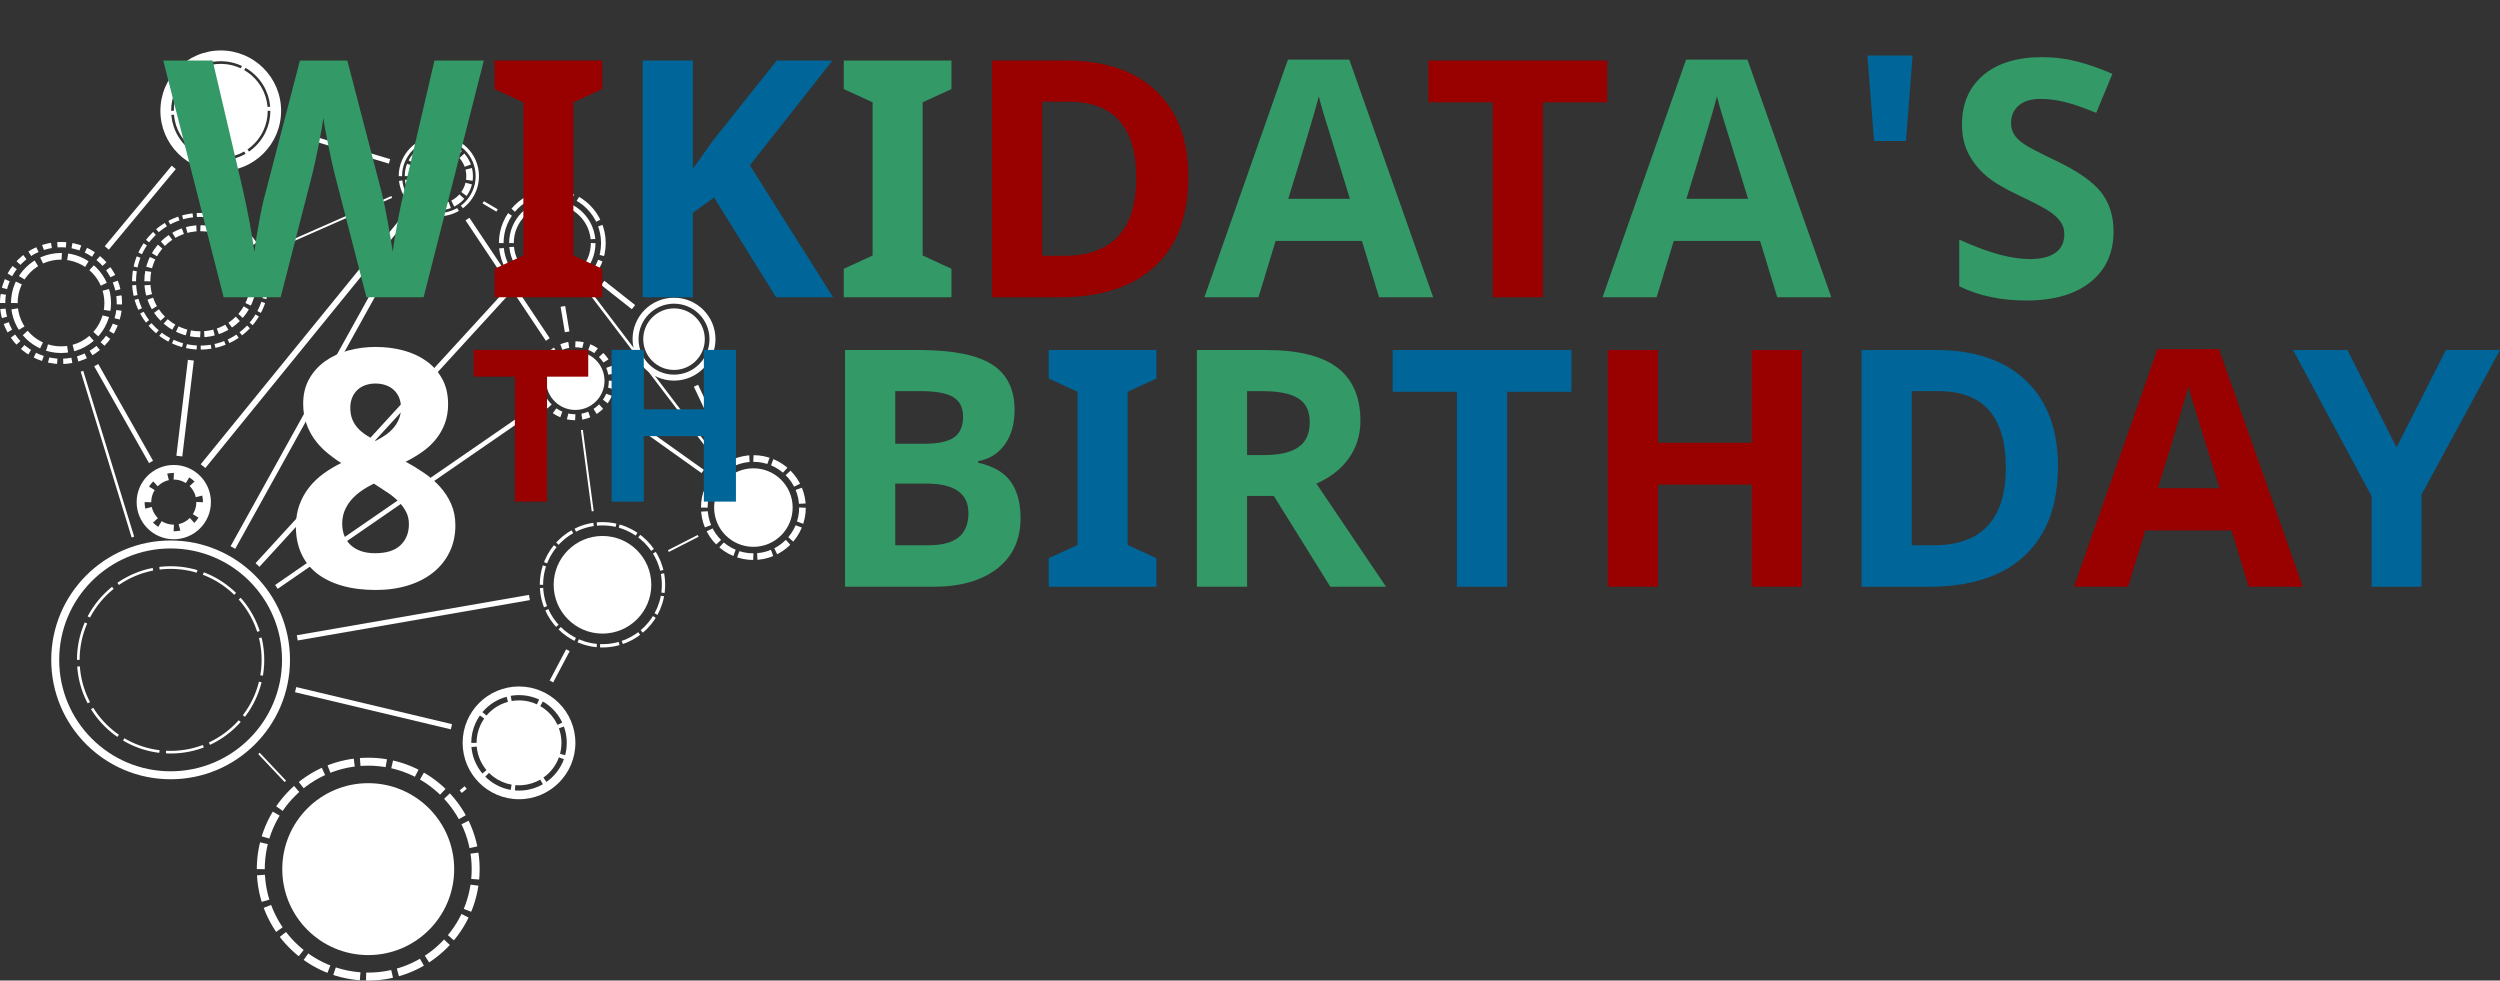 <?xml version="1.0" encoding="UTF-8" standalone="no"?>
<svg
   xmlns:dc="http://purl.org/dc/elements/1.1/"
   xmlns:cc="http://creativecommons.org/ns#"
   xmlns:rdf="http://www.w3.org/1999/02/22-rdf-syntax-ns#"
   xmlns:svg="http://www.w3.org/2000/svg"
   xmlns="http://www.w3.org/2000/svg"
   xmlns:sodipodi="http://sodipodi.sourceforge.net/DTD/sodipodi-0.dtd"
   xmlns:inkscape="http://www.inkscape.org/namespaces/inkscape"
   version="1.1"
   width="3769.517"
   height="1478.475"
   viewBox="-1269.832 33.215 3769.517 1478.475"
   id="svg206"
   sodipodi:docname="wikibirthday-light.svg"
   inkscape:version="0.92.5 (2060ec1f9f, 2020-04-08)">
  <rect x="-1269.832" y="33.215" width="3769.517" height="1478.475" fill="#333333" stroke="none"/>
  <defs
     id="defs210" />
  <sodipodi:namedview
     pagecolor="#ffffff"
     bordercolor="#666666"
     borderopacity="1"
     objecttolerance="10"
     gridtolerance="10"
     guidetolerance="10"
     inkscape:pageopacity="0"
     inkscape:pageshadow="2"
     inkscape:window-width="1848"
     inkscape:window-height="1016"
     id="namedview208"
     showgrid="false"
     inkscape:zoom="0.18782056"
     inkscape:cx="549.97424"
     inkscape:cy="542.6947"
     inkscape:window-x="72"
     inkscape:window-y="27"
     inkscape:window-maximized="1"
     inkscape:current-layer="svg206" />
  <path
     style="font-family:none;mix-blend-mode:normal;fill:none;fill-rule:nonzero;stroke:#ffffff;stroke-width:3;stroke-linecap:butt;stroke-linejoin:miter;stroke-miterlimit:10;stroke-dasharray:none;stroke-dashoffset:0"
     inkscape:connector-curvature="0"
     id="path2"
     d="m -679.137,330.122 -179.12,78.941" />
  <path
     style="font-family:none;mix-blend-mode:normal;fill:none;fill-rule:nonzero;stroke:#ffffff;stroke-width:3;stroke-linecap:butt;stroke-linejoin:miter;stroke-miterlimit:10;stroke-dasharray:none;stroke-dashoffset:0"
     inkscape:connector-curvature="0"
     id="path4"
     d="m -392.468,681.556 16.306,122.499" />
  <path
     style="font-family:none;mix-blend-mode:normal;fill:none;fill-rule:nonzero;stroke:#ffffff;stroke-width:7;stroke-linecap:butt;stroke-linejoin:miter;stroke-miterlimit:10;stroke-dasharray:none;stroke-dashoffset:0"
     inkscape:connector-curvature="0"
     id="path6"
     d="M -443.829,545.148 -564.987,363.514" />
  <path
     style="font-family:none;mix-blend-mode:normal;fill:none;fill-rule:nonzero;stroke:#ffffff;stroke-width:7;stroke-linecap:butt;stroke-linejoin:miter;stroke-miterlimit:10;stroke-dasharray:none;stroke-dashoffset:0"
     inkscape:connector-curvature="0"
     id="path8"
     d="m -950.146,310.417 -3.326,27.827" />
  <path
     style="font-family:none;mix-blend-mode:normal;fill:none;fill-rule:nonzero;stroke:#ffffff;stroke-width:7;stroke-linecap:butt;stroke-linejoin:miter;stroke-miterlimit:10;stroke-dasharray:none;stroke-dashoffset:0"
     inkscape:connector-curvature="0"
     id="path10"
     d="M -830.979,232.062 -682.518,276.544" />
  <path
     style="font-family:none;mix-blend-mode:normal;fill:none;fill-rule:nonzero;stroke:#ffffff;stroke-width:9;stroke-linecap:butt;stroke-linejoin:miter;stroke-miterlimit:10;stroke-dasharray:none;stroke-dashoffset:0"
     inkscape:connector-curvature="0"
     id="path12"
     d="m -999.442,720.909 17.407,-144.571" />
  <path
     style="font-family:none;mix-blend-mode:normal;fill:none;fill-rule:nonzero;stroke:#ffffff;stroke-width:9;stroke-linecap:butt;stroke-linejoin:miter;stroke-miterlimit:10;stroke-dasharray:none;stroke-dashoffset:0"
     inkscape:connector-curvature="0"
     id="path14"
     d="M -963.693,736.065 -657.287,359.273" />
  <path
     style="font-family:none;mix-blend-mode:normal;fill:none;fill-rule:nonzero;stroke:#ffffff;stroke-width:8;stroke-linecap:butt;stroke-linejoin:miter;stroke-miterlimit:10;stroke-dasharray:none;stroke-dashoffset:0"
     inkscape:connector-curvature="0"
     id="path16"
     d="M -1071.273,473.45" />
  <path
     style="font-family:none;mix-blend-mode:normal;fill:none;fill-rule:nonzero;stroke:#ffffff;stroke-width:8;stroke-linecap:butt;stroke-linejoin:miter;stroke-miterlimit:10;stroke-dasharray:none;stroke-dashoffset:0"
     inkscape:connector-curvature="0"
     id="path18"
     d="m -1108.846,407.071 100.96,-121.466" />
  <path
     style="font-family:none;mix-blend-mode:normal;fill:none;fill-rule:nonzero;stroke:#ffffff;stroke-width:7;stroke-linecap:butt;stroke-linejoin:miter;stroke-miterlimit:10;stroke-dasharray:none;stroke-dashoffset:0"
     inkscape:connector-curvature="0"
     id="path20"
     d="m -1124.776,583.75 82.653,145.942" />
  <path
     style="font-family:none;mix-blend-mode:normal;fill:none;fill-rule:nonzero;stroke:#ffffff;stroke-width:9;stroke-linecap:butt;stroke-linejoin:miter;stroke-miterlimit:10;stroke-dasharray:none;stroke-dashoffset:0"
     inkscape:connector-curvature="0"
     id="path22"
     d="m -325.032,574.741 -8.583,3.618" />
  <path
     style="font-family:none;mix-blend-mode:normal;fill:none;fill-rule:nonzero;stroke:#ffffff;stroke-width:4;stroke-linecap:butt;stroke-linejoin:miter;stroke-miterlimit:10;stroke-dasharray:none;stroke-dashoffset:0"
     inkscape:connector-curvature="0"
     id="path24"
     d="m -520.342,350.587 -20.88,-12.309" />
  <path
     style="font-family:none;mix-blend-mode:normal;fill:none;fill-rule:nonzero;stroke:#ffffff;stroke-width:7;stroke-linecap:butt;stroke-linejoin:miter;stroke-miterlimit:10;stroke-dasharray:none;stroke-dashoffset:0"
     inkscape:connector-curvature="0"
     id="path26"
     d="m -421.093,495.19 6.41,38.347" />
  <path
     style="font-family:none;mix-blend-mode:normal;fill:none;fill-rule:nonzero;stroke:#ffffff;stroke-width:8;stroke-linecap:butt;stroke-linejoin:miter;stroke-miterlimit:10;stroke-dasharray:none;stroke-dashoffset:0"
     inkscape:connector-curvature="0"
     id="path28"
     d="m -361.019,459.728 46.36,36.606" />
  <path
     style="font-family:none;mix-blend-mode:normal;fill:none;fill-rule:nonzero;stroke:#ffffff;stroke-width:6;stroke-linecap:butt;stroke-linejoin:miter;stroke-miterlimit:10;stroke-dasharray:none;stroke-dashoffset:0"
     inkscape:connector-curvature="0"
     id="path30"
     d="m -438.401,1060.762 24.869,-47.09" />
  <path
     style="font-family:none;mix-blend-mode:normal;fill:none;fill-rule:nonzero;stroke:#ffffff;stroke-width:3;stroke-linecap:butt;stroke-linejoin:miter;stroke-miterlimit:10;stroke-dasharray:none;stroke-dashoffset:0"
     inkscape:connector-curvature="0"
     id="path32"
     d="m -217.207,841.175 -44.822,22.935" />
  <path
     style="font-family:none;mix-blend-mode:normal;fill:none;fill-rule:nonzero;stroke:#ffffff;stroke-width:6;stroke-linecap:butt;stroke-linejoin:miter;stroke-miterlimit:10;stroke-dasharray:none;stroke-dashoffset:0"
     inkscape:connector-curvature="0"
     id="path34"
     d="M -210.274,744.115 -341.416,650.726" />
  <path
     style="font-family:none;mix-blend-mode:normal;fill:none;fill-rule:nonzero;stroke:#ffffff;stroke-width:7;stroke-linecap:butt;stroke-linejoin:miter;stroke-miterlimit:10;stroke-dasharray:none;stroke-dashoffset:0"
     inkscape:connector-curvature="0"
     id="path36"
     d="m -173.767,713.857 -46.686,-99.063" />
  <path
     style="font-family:none;mix-blend-mode:normal;fill:none;fill-rule:nonzero;stroke:#ffffff;stroke-width:4;stroke-linecap:butt;stroke-linejoin:miter;stroke-miterlimit:10;stroke-dasharray:none;stroke-dashoffset:0"
     inkscape:connector-curvature="0"
     id="path38"
     d="M -190.663,723.811 -378.442,476.793" />
  <path
     style="font-family:none;mix-blend-mode:normal;fill:none;fill-rule:nonzero;stroke:#ffffff;stroke-width:5;stroke-linecap:butt;stroke-linejoin:miter;stroke-miterlimit:10;stroke-dasharray:none;stroke-dashoffset:0"
     inkscape:connector-curvature="0"
     id="path40"
     d="m -575.138,1226.878 7.43,-6.223" />
  <path
     style="font-family:none;mix-blend-mode:normal;fill:none;fill-rule:nonzero;stroke:#ffffff;stroke-width:8;stroke-linecap:butt;stroke-linejoin:miter;stroke-miterlimit:10;stroke-dasharray:none;stroke-dashoffset:0"
     inkscape:connector-curvature="0"
     id="path42"
     d="M -821.608,994.969 -471.569,934.111" />
  <path
     style="font-family:none;mix-blend-mode:normal;fill:none;fill-rule:nonzero;stroke:#ffffff;stroke-width:8;stroke-linecap:butt;stroke-linejoin:miter;stroke-miterlimit:10;stroke-dasharray:none;stroke-dashoffset:0"
     inkscape:connector-curvature="0"
     id="path44"
     d="m -918.658,858.8 272.868,-492.065" />
  <path
     style="font-family:none;mix-blend-mode:normal;fill:none;fill-rule:nonzero;stroke:#ffffff;stroke-width:7;stroke-linecap:butt;stroke-linejoin:miter;stroke-miterlimit:10;stroke-dasharray:none;stroke-dashoffset:0"
     inkscape:connector-curvature="0"
     id="path46"
     d="M -853.045,918.15 -463.906,649.788" />
  <path
     style="font-family:none;mix-blend-mode:normal;fill:none;fill-rule:nonzero;stroke:#ffffff;stroke-width:7;stroke-linecap:butt;stroke-linejoin:miter;stroke-miterlimit:10;stroke-dasharray:none;stroke-dashoffset:0"
     inkscape:connector-curvature="0"
     id="path48"
     d="M -1008.68,834.213" />
  <path
     style="font-family:none;mix-blend-mode:normal;fill:none;fill-rule:nonzero;stroke:#ffffff;stroke-width:4;stroke-linecap:butt;stroke-linejoin:miter;stroke-miterlimit:10;stroke-dasharray:none;stroke-dashoffset:0"
     inkscape:connector-curvature="0"
     id="path50"
     d="m -1069.438,843.028 -76.791,-250.051" />
  <path
     style="font-family:none;mix-blend-mode:normal;fill:none;fill-rule:nonzero;stroke:#ffffff;stroke-width:8;stroke-linecap:butt;stroke-linejoin:miter;stroke-miterlimit:10;stroke-dasharray:none;stroke-dashoffset:0"
     inkscape:connector-curvature="0"
     id="path52"
     d="M -881.575,885.11 -502.552,471.208" />
  <path
     style="font-family:none;mix-blend-mode:normal;fill:none;fill-rule:nonzero;stroke:#ffffff;stroke-width:8;stroke-linecap:butt;stroke-linejoin:miter;stroke-miterlimit:10;stroke-dasharray:none;stroke-dashoffset:0"
     inkscape:connector-curvature="0"
     id="path54"
     d="m -824.101,1073.061 234.958,55.96" />
  <path
     style="font-family:none;mix-blend-mode:normal;fill:none;fill-rule:nonzero;stroke:#ffffff;stroke-width:3;stroke-linecap:butt;stroke-linejoin:miter;stroke-miterlimit:10;stroke-dasharray:none;stroke-dashoffset:0"
     inkscape:connector-curvature="0"
     id="path56"
     d="m -879.388,1169.211 39.816,42.162" />
  <path
     style="font-family:none;mix-blend-mode:normal;fill:#ffffff;fill-rule:nonzero;stroke:none;stroke-width:1;stroke-linecap:butt;stroke-linejoin:miter;stroke-miterlimit:10;stroke-dasharray:none;stroke-dashoffset:0"
     inkscape:connector-curvature="0"
     id="path58"
     d="m -435,914.957 c 0,-40.648 32.952,-73.6 73.6,-73.6 40.648,0 73.6,32.952 73.6,73.6 0,40.648 -32.952,73.6 -73.6,73.6 -40.648,0 -73.6,-32.952 -73.6,-73.6 z" />
  <path
     style="font-family:none;mix-blend-mode:normal;fill:none;fill-rule:nonzero;stroke:#ffffff;stroke-width:5;stroke-linecap:butt;stroke-linejoin:miter;stroke-miterlimit:10;stroke-dasharray:29.008, 5;stroke-dashoffset:0"
     inkscape:connector-curvature="0"
     id="path60"
     d="m -453.4,914.957 c 0,-50.81 41.19,-92 92,-92 50.81,0 92,41.19 92,92 0,50.81 -41.19,92 -92,92 -50.81,0 -92,-41.19 -92,-92 z" />
  <path
     style="font-family:none;mix-blend-mode:normal;fill:none;fill-rule:nonzero;stroke:#ffffff;stroke-width:9;stroke-linecap:butt;stroke-linejoin:miter;stroke-miterlimit:10;stroke-dasharray:14.947, 6;stroke-dashoffset:0"
     inkscape:connector-curvature="0"
     id="path62"
     d="m -1047.702,457.298 c 0,-44.183 35.817,-80 80,-80 44.183,0 80,35.817 80,80 0,44.183 -35.817,80 -80,80 -44.183,0 -80,-35.817 -80,-80 z" />
  <path
     style="font-family:none;mix-blend-mode:normal;fill:none;fill-rule:nonzero;stroke:#ffffff;stroke-width:6;stroke-linecap:butt;stroke-linejoin:miter;stroke-miterlimit:10;stroke-dasharray:15.669, 6;stroke-dashoffset:0"
     inkscape:connector-curvature="0"
     id="path64"
     d="m -1067.702,457.298 c 0,-55.228 44.772,-100 100,-100 55.228,0 100,44.772 100,100 0,55.228 -44.772,100 -100,100 -55.228,0 -100,-44.772 -100,-100 z" />
  <path
     style="font-family:none;mix-blend-mode:normal;fill:none;fill-rule:nonzero;stroke:#ffffff;stroke-width:10;stroke-linecap:butt;stroke-linejoin:miter;stroke-miterlimit:10;stroke-dasharray:17.429, 5;stroke-dashoffset:0"
     inkscape:connector-curvature="0"
     id="path66"
     d="m -654.534,298.83 c 0,-25.626 20.774,-46.4 46.4,-46.4 25.626,0 46.4,20.774 46.4,46.4 0,25.626 -20.774,46.4 -46.4,46.4 -25.626,0 -46.4,-20.774 -46.4,-46.4 z" />
  <path
     style="font-family:none;mix-blend-mode:normal;fill:none;fill-rule:nonzero;stroke:#ffffff;stroke-width:5;stroke-linecap:butt;stroke-linejoin:miter;stroke-miterlimit:10;stroke-dasharray:114.492, 7;stroke-dashoffset:0"
     inkscape:connector-curvature="0"
     id="path68"
     d="m -666.134,298.83 c 0,-32.033 25.967,-58 58,-58 32.033,0 58,25.967 58,58 0,32.033 -25.967,58 -58,58 -32.033,0 -58,-25.967 -58,-58 z" />
  <path
     style="font-family:none;mix-blend-mode:normal;fill:#ffffff;fill-rule:nonzero;stroke:none;stroke-width:1;stroke-linecap:butt;stroke-linejoin:miter;stroke-miterlimit:10;stroke-dasharray:none;stroke-dashoffset:0"
     inkscape:connector-curvature="0"
     id="path70"
     d="m -446.347,607.336 c 0,-24.301 19.699,-44 44,-44 24.301,0 44,19.699 44,44 0,24.301 -19.699,44 -44,44 -24.301,0 -44,-19.699 -44,-44 z" />
  <path
     style="font-family:none;mix-blend-mode:normal;fill:none;fill-rule:nonzero;stroke:#ffffff;stroke-width:9;stroke-linecap:butt;stroke-linejoin:miter;stroke-miterlimit:10;stroke-dasharray:11.601, 10;stroke-dashoffset:0"
     inkscape:connector-curvature="0"
     id="path72"
     d="m -457.347,607.336 c 0,-30.376 24.624,-55 55,-55 30.376,0 55,24.624 55,55 0,30.376 -24.624,55 -55,55 -30.376,0 -55,-24.624 -55,-55 z" />
  <path
     style="font-family:none;mix-blend-mode:normal;fill:#ffffff;fill-rule:nonzero;stroke:none;stroke-width:1;stroke-linecap:butt;stroke-linejoin:miter;stroke-miterlimit:10;stroke-dasharray:none;stroke-dashoffset:0"
     d="m -936.982,109.301 c -50.258,0 -91,40.742 -91,91 0,50.258 40.742,91 91,91 50.258,0 91,-40.742 91,-91 0,-50.258 -40.742,-91 -91,-91 z m -0.06,16.197 c 0.686,-5e-4 1.373,0.009 2.059,0.027 8.231,0.218 16.426,1.783 24.148,4.674 h 0.002 c 1.966,0.734 3.903,1.551 5.801,2.449 l -1.713,3.615 c -1.795,-0.85 -3.627,-1.622 -5.488,-2.316 v -0.002 h -0.002 c -9.728,-3.642 -20.286,-5.062 -30.645,-4.203 h -0.002 l -0.002,0.002 c -10.351,0.842 -20.517,4.018 -29.5,9.229 l -2.006,-3.459 c 9.504,-5.513 20.23,-8.867 31.18,-9.758 2.052,-0.17 4.11,-0.256 6.168,-0.258 z m 37.465,10.014 c 10.982,6.34 20.287,15.505 26.797,26.387 l 0.002,0.002 c 5.61,9.34 9.122,19.914 10.211,30.756 v 0.002 c 0.05,0.494 0.095,0.991 0.135,1.49 l -3.986,0.32 c -0.038,-0.468 -0.081,-0.938 -0.129,-1.41 v -0.002 c -1.029,-10.249 -4.358,-20.27 -9.662,-29.1 v -0.002 h -0.002 c -6.155,-10.289 -14.982,-18.986 -25.365,-24.98 z m -80.014,3.303 2.279,3.287 c -0.918,0.637 -1.823,1.298 -2.711,1.979 -9.245,7.076 -16.722,16.474 -21.508,27.084 v 0.002 c -4.13,9.11 -6.264,19.126 -6.252,29.133 l -4,0.004 c -0.012,-10.576 2.237,-21.143 6.607,-30.783 5.063,-11.225 12.946,-21.134 22.721,-28.615 0.937,-0.719 1.892,-1.416 2.863,-2.09 z m 117.408,61.484 c 0.012,10.577 -2.237,21.144 -6.607,30.785 l -0.002,0.002 c -5.064,11.225 -12.945,21.13 -22.719,28.611 -0.937,0.719 -1.892,1.416 -2.863,2.09 l -2.279,-3.287 c 0.918,-0.637 1.821,-1.296 2.709,-1.977 v -0.002 h 0.002 c 9.245,-7.076 16.72,-16.474 21.506,-27.084 h 0.002 v -0.002 c 4.13,-9.11 6.264,-19.126 6.252,-29.133 z m -145.363,5.834 c 0.038,0.468 0.081,0.938 0.129,1.41 v 0.002 c 1.03,10.249 4.358,20.27 9.662,29.1 v 0.002 l 0.002,0.002 c 6.155,10.289 14.982,18.984 25.365,24.979 l -2,3.463 c -10.981,-6.34 -20.287,-15.504 -26.797,-26.385 -5.611,-9.341 -9.122,-19.918 -10.211,-30.76 -0.05,-0.494 -0.097,-0.992 -0.137,-1.492 z m 105.965,55.496 2.006,3.459 c -9.505,5.513 -20.231,8.868 -31.182,9.758 -10.942,0.907 -22.078,-0.589 -32.375,-4.443 -1.966,-0.734 -3.901,-1.551 -5.799,-2.449 l 1.711,-3.615 c 1.795,0.85 3.627,1.624 5.488,2.318 h 0.002 c 9.728,3.642 20.286,5.062 30.645,4.203 h 0.002 0.002 c 10.351,-0.842 20.517,-4.02 29.5,-9.23 z"
     id="path74"
     inkscape:connector-curvature="0" />
  <path
     style="font-family:none;mix-blend-mode:normal;fill:none;fill-rule:nonzero;stroke:#ffffff;stroke-width:12;stroke-linecap:butt;stroke-linejoin:miter;stroke-miterlimit:10;stroke-dasharray:22.42, 9;stroke-dashoffset:0"
     inkscape:connector-curvature="0"
     id="path78"
     d="m -1047.797,790.3 c 0,-22.091 17.909,-40 40,-40 22.091,0 40,17.909 40,40 0,22.091 -17.909,40 -40,40 -22.091,0 -40,-17.909 -40,-40 z" />
  <path
     style="font-family:none;mix-blend-mode:normal;fill:none;fill-rule:nonzero;stroke:#ffffff;stroke-width:12;stroke-linecap:butt;stroke-linejoin:miter;stroke-miterlimit:10;stroke-dasharray:62.841, 0;stroke-dashoffset:0"
     inkscape:connector-curvature="0"
     id="path80"
     d="m -1057.797,790.3 c 0,-27.614 22.386,-50 50,-50 27.614,0 50,22.386 50,50 0,27.614 -22.386,50 -50,50 -27.614,0 -50,-22.386 -50,-50 z" />
  <path
     style="font-family:none;mix-blend-mode:normal;fill:none;fill-rule:nonzero;stroke:#ffffff;stroke-width:10;stroke-linecap:butt;stroke-linejoin:miter;stroke-miterlimit:10;stroke-dasharray:31.218, 9;stroke-dashoffset:0"
     inkscape:connector-curvature="0"
     id="path82"
     d="m -1248.232,490.069 c 0,-38.881 31.519,-70.4 70.4,-70.4 38.881,0 70.4,31.519 70.4,70.4 0,38.881 -31.519,70.4 -70.4,70.4 -38.881,0 -70.4,-31.519 -70.4,-70.4 z" />
  <path
     style="font-family:none;mix-blend-mode:normal;fill:none;fill-rule:nonzero;stroke:#ffffff;stroke-width:8;stroke-linecap:butt;stroke-linejoin:miter;stroke-miterlimit:10;stroke-dasharray:13.12, 9;stroke-dashoffset:0"
     inkscape:connector-curvature="0"
     id="path84"
     d="m -1265.832,490.069 c 0,-48.601 39.399,-88 88,-88 48.601,0 88,39.399 88,88 0,48.601 -39.399,88 -88,88 -48.601,0 -88,-39.399 -88,-88 z" />
  <path
     style="font-family:none;mix-blend-mode:normal;fill:#ffffff;fill-rule:nonzero;stroke:none;stroke-width:1;stroke-linecap:butt;stroke-linejoin:miter;stroke-miterlimit:10;stroke-dasharray:none;stroke-dashoffset:0"
     inkscape:connector-curvature="0"
     id="path86"
     d="m -299.934,544.6 c 0,-25.626 20.774,-46.4 46.4,-46.4 25.626,0 46.4,20.774 46.4,46.4 0,25.626 -20.774,46.4 -46.4,46.4 -25.626,0 -46.4,-20.774 -46.4,-46.4 z" />
  <path
     style="font-family:none;mix-blend-mode:normal;fill:none;fill-rule:nonzero;stroke:#ffffff;stroke-width:9;stroke-linecap:butt;stroke-linejoin:miter;stroke-miterlimit:10;stroke-dasharray:91.119, 0;stroke-dashoffset:0"
     inkscape:connector-curvature="0"
     id="path88"
     d="m -311.534,544.6 c 0,-32.033 25.967,-58 58,-58 32.033,0 58,25.967 58,58 0,32.033 -25.967,58 -58,58 -32.033,0 -58,-25.967 -58,-58 z" />
  <path
     style="font-family:none;mix-blend-mode:normal;fill:none;fill-rule:nonzero;stroke:#ffffff;stroke-width:7;stroke-linecap:butt;stroke-linejoin:miter;stroke-miterlimit:10;stroke-dasharray:90.775, 6;stroke-dashoffset:0"
     inkscape:connector-curvature="0"
     id="path90"
     d="m -498.657,399.686 c 0,-34.021 27.579,-61.6 61.6,-61.6 34.021,0 61.6,27.579 61.6,61.6 0,34.021 -27.579,61.6 -61.6,61.6 -34.021,0 -61.6,-27.579 -61.6,-61.6 z" />
  <path
     style="font-family:none;mix-blend-mode:normal;fill:none;fill-rule:nonzero;stroke:#ffffff;stroke-width:7;stroke-linecap:butt;stroke-linejoin:miter;stroke-miterlimit:10;stroke-dasharray:45.764, 8;stroke-dashoffset:0"
     inkscape:connector-curvature="0"
     id="path92"
     d="m -514.057,399.686 c 0,-42.526 34.474,-77 77,-77 42.526,0 77,34.474 77,77 0,42.526 -34.474,77 -77,77 -42.526,0 -77,-34.474 -77,-77 z" />
  <path
     style="font-family:none;mix-blend-mode:normal;fill:#ffffff;fill-rule:nonzero;stroke:none;stroke-width:1;stroke-linecap:butt;stroke-linejoin:miter;stroke-miterlimit:10;stroke-dasharray:none;stroke-dashoffset:0"
     d="m -487.263,1068.285 c -46.944,0 -85,38.056 -85,85 0,46.944 38.056,85 85,85 46.944,0 85,-38.056 85,-85 0,-46.944 -38.056,-85 -85,-85 z m 0.287,12.998 c 8.174,0.032 16.342,1.441 24.055,4.221 h 0.004 c 2.046,0.735 4.058,1.564 6.029,2.482 l -3.381,7.25 c -1.751,-0.816 -3.539,-1.552 -5.357,-2.205 h -0.002 -0.002 c -10.405,-3.75 -21.845,-4.698 -32.754,-2.785 l -1.381,-7.879 c 3.071,-0.538 6.175,-0.876 9.287,-1.014 1.167,-0.052 2.334,-0.075 3.502,-0.07 z m -18.99,2.455 2.07,7.729 c -1.814,0.486 -3.607,1.054 -5.373,1.701 h -0.002 -0.002 c -10.441,3.812 -19.874,10.452 -27.016,18.977 l -6.133,-5.139 c 8.052,-9.612 18.615,-17.048 30.402,-21.352 1.987,-0.727 4.006,-1.368 6.053,-1.916 z m 54.705,7.182 c 11.462,6.612 21,16.409 27.305,28.043 h 0.002 c 0.68,1.253 1.324,2.526 1.93,3.82 l -7.246,3.391 c -0.537,-1.148 -1.109,-2.28 -1.715,-3.397 h -0.002 c -5.588,-10.313 -14.11,-19.067 -24.27,-24.928 z m -95.021,21.117 6.551,4.594 c -2.275,3.245 -4.247,6.707 -5.881,10.32 h -0.002 c -3.729,8.226 -5.659,17.286 -5.648,26.328 l -8,0.01 c -0.012,-10.183 2.151,-20.349 6.361,-29.637 1.839,-4.065 4.056,-7.96 6.619,-11.615 z m 126.693,16.611 c 4.765,13.037 5.604,27.391 2.482,40.895 -0.178,0.772 -0.37,1.543 -0.576,2.316 l -7.73,-2.064 c 0.181,-0.677 0.352,-1.363 0.512,-2.055 2.769,-11.979 2.014,-24.809 -2.203,-36.346 z m -131.43,30.281 v 0 c 0.235,2.701 0.644,5.388 1.221,8.037 2.177,10.05 6.874,19.576 13.502,27.445 l -6.119,5.154 c -7.475,-8.874 -12.742,-19.555 -15.201,-30.902 -0.649,-2.982 -1.106,-6.005 -1.371,-9.045 z m 123.912,16.254 7.52,2.73 c -4.171,11.49 -11.318,21.826 -20.557,29.812 h -0.004 c -1.84,1.592 -3.761,3.099 -5.762,4.502 l -4.594,-6.551 c 1.77,-1.241 3.48,-2.58 5.123,-4.002 h 0.002 c 8.197,-7.086 14.577,-16.314 18.271,-26.492 z m -105.369,23.4 c 2.16,2.157 4.476,4.161 6.922,5.99 h 0.002 0.002 c 7.96,5.967 17.364,10.044 27.16,11.748 l -1.371,7.881 c -11.06,-1.924 -21.607,-6.495 -30.584,-13.225 -2.749,-2.056 -5.353,-4.309 -7.783,-6.736 z m 77.207,10.141 4.016,6.918 c -9.288,5.39 -19.776,8.63 -30.48,9.432 -3.904,0.296 -7.831,0.279 -11.734,-0.055 l 0.682,-7.971 c 3.474,0.297 6.973,0.313 10.451,0.049 h 0.002 0.002 c 9.489,-0.711 18.834,-3.599 27.062,-8.373 z"
     id="path94"
     inkscape:connector-curvature="0" />
  <path
     style="font-family:none;mix-blend-mode:normal;fill:#ffffff;fill-rule:nonzero;stroke:none;stroke-width:1;stroke-linecap:butt;stroke-linejoin:miter;stroke-miterlimit:10;stroke-dasharray:none;stroke-dashoffset:0"
     inkscape:connector-curvature="0"
     id="path98"
     d="m -193.064,798.529 c 0,-32.695 26.505,-59.2 59.2,-59.2 32.695,0 59.2,26.505 59.2,59.2 0,32.695 -26.505,59.2 -59.2,59.2 -32.695,0 -59.2,-26.505 -59.2,-59.2 z" />
  <path
     style="font-family:none;mix-blend-mode:normal;fill:none;fill-rule:nonzero;stroke:#ffffff;stroke-width:10;stroke-linecap:butt;stroke-linejoin:miter;stroke-miterlimit:10;stroke-dasharray:23.064, 6;stroke-dashoffset:0"
     inkscape:connector-curvature="0"
     id="path100"
     d="m -207.864,798.529 c 0,-40.869 33.131,-74 74,-74 40.869,0 74,33.131 74,74 0,40.869 -33.131,74 -74,74 -40.869,0 -74,-33.131 -74,-74 z" />
  <path
     style="font-family:none;mix-blend-mode:normal;fill:#ffffff;fill-rule:nonzero;stroke:none;stroke-width:1;stroke-linecap:butt;stroke-linejoin:miter;stroke-miterlimit:10;stroke-dasharray:none;stroke-dashoffset:0"
     d="m -714.619,1214.09 c -71.576,0 -129.6,58.023 -129.6,129.6 0,71.576 58.024,129.6 129.6,129.6 71.576,0 129.602,-58.023 129.602,-129.6 0,-71.576 -58.025,-129.6 -129.602,-129.6 z"
     id="path102"
     inkscape:connector-curvature="0"
     sodipodi:nodetypes="sssss" />
  <path
     style="font-family:none;mix-blend-mode:normal;fill:none;fill-rule:nonzero;stroke:#ffffff;stroke-width:12;stroke-linecap:butt;stroke-linejoin:miter;stroke-miterlimit:10;stroke-dasharray:39.477, 9;stroke-dashoffset:0"
     inkscape:connector-curvature="0"
     id="path104"
     d="m -876.618,1343.69 c 0,-89.47 72.53,-162 162,-162 89.47,0 162,72.53 162,162 0,89.47 -72.53,162 -162,162 -89.47,0 -162,-72.53 -162,-162 z" />
  <path
     style="font-family:none;mix-blend-mode:normal;fill:none;fill-rule:nonzero;stroke:#ffffff;stroke-width:4;stroke-linecap:butt;stroke-linejoin:miter;stroke-miterlimit:10;stroke-dasharray:57.288, 10;stroke-dashoffset:0"
     inkscape:connector-curvature="0"
     id="path106"
     d="m -1151.78,1028.171 c 0,-76.878 62.322,-139.2 139.2,-139.2 76.878,0 139.2,62.322 139.2,139.2 0,76.878 -62.322,139.2 -139.2,139.2 -76.878,0 -139.2,-62.322 -139.2,-139.2 z" />
  <path
     style="font-family:none;mix-blend-mode:normal;fill:none;fill-rule:nonzero;stroke:#ffffff;stroke-width:12;stroke-linecap:butt;stroke-linejoin:miter;stroke-miterlimit:10;stroke-dasharray:20.631, 0;stroke-dashoffset:0"
     inkscape:connector-curvature="0"
     id="path108"
     d="m -1186.58,1028.171 c 0,-96.098 77.903,-174 174,-174 96.098,0 174,77.902 174,174 0,96.098 -77.902,174 -174,174 -96.097,0 -174,-77.902 -174,-174 z" />
  <g
     style="font-family:none;mix-blend-mode:normal;fill:none;fill-rule:nonzero;stroke:none;stroke-width:1;stroke-linecap:butt;stroke-linejoin:miter;stroke-miterlimit:10;stroke-dasharray:none;stroke-dashoffset:0"
     id="g174">
    <path
       d="m -540.295,124.525 -90.82,356.93 h -86.18 l -48.34,-187.5 c -1.787,-6.673 -4.837,-20.467 -9.15,-41.38 -4.313,-20.913 -6.797,-34.953 -7.45,-42.12 v 0 c -0.973,8.793 -3.413,22.913 -7.32,42.36 -3.907,19.453 -6.92,33.33 -9.04,41.63 v 0 l -48.09,187.01 h -85.94 l -91.06,-356.93 h 74.46 l 45.65,194.82 c 7.98,35.973 13.76,67.143 17.34,93.51 v 0 c 0.973,-9.28 3.21,-23.643 6.71,-43.09 3.5,-19.453 6.797,-34.55 9.89,-45.29 v 0 l 52,-199.95 h 71.53 l 52.01,199.95 c 2.273,8.953 5.12,22.623 8.54,41.01 3.42,18.393 6.023,34.183 7.81,47.37 v 0 c 1.627,-12.7 4.233,-28.53 7.82,-47.49 3.58,-18.96 6.833,-34.3 9.76,-46.02 v 0 l 45.41,-194.82 z"
       id="path154"
       inkscape:connector-curvature="0"
       style="fill:#339966" />
    <path
       d="m -361.825,438.485 v 42.97 h -162.35 v -42.97 l 43.45,-20.02 v -230.96 l -43.45,-20.01 v -42.97 h 162.35 v 42.97 l -43.46,20.01 v 230.96 z"
       id="path156"
       inkscape:connector-curvature="0"
       style="fill:#990000" />
    <path
       d="m -139.165,282.485 125.49,198.97 h -85.94 l -93.51,-150.39 -31.98,22.95 v 127.44 h -75.68 v -356.93 h 75.68 v 163.33 l 29.78,-42 96.68,-121.33 h 83.99 z"
       id="path158"
       inkscape:connector-curvature="0"
       style="fill:#006699" />
    <path
       d="m 164.785,438.485 v 42.97 H 2.435 v -42.97 l 43.46,-20.02 v -230.96 l -43.46,-20.01 v -42.97 h 162.35 v 42.97 l -43.46,20.01 v 230.96 z"
       id="path160"
       inkscape:connector-curvature="0"
       style="fill:#339966" />
    <path
       d="m 521.965,299.575 v 0 c 0,58.753 -16.723,103.753 -50.17,135 -33.447,31.253 -81.747,46.88 -144.9,46.88 v 0 h -101.07 v -356.93 h 112.06 c 58.267,0 103.513,15.38 135.74,46.14 32.227,30.76 48.34,73.73 48.34,128.91 z m -78.61,1.95 v 0 c 0,-76.66 -33.857,-114.99 -101.57,-114.99 v 0 h -40.28 v 232.42 h 32.47 c 72.92,0 109.38,-39.143 109.38,-117.43 z"
       id="path162"
       inkscape:connector-curvature="0"
       style="fill:#990000" />
    <path
       d="m 891.105,481.455 h -81.54 l -25.88,-84.96 h -130.13 l -25.88,84.96 h -81.54 l 125.98,-358.4 h 92.53 z m -218.51,-148.44 h 93.02 c -23.927,-76.987 -37.393,-120.523 -40.4,-130.61 -3.013,-10.093 -5.17,-18.07 -6.47,-23.93 v 0 c -5.373,20.833 -20.757,72.347 -46.15,154.54 z"
       id="path164"
       inkscape:connector-curvature="0"
       style="fill:#339966" />
    <path
       d="m 1056.635,187.505 v 293.95 h -75.69 v -293.95 h -96.92 v -62.98 h 269.53 v 62.98 z"
       id="path166"
       inkscape:connector-curvature="0"
       style="fill:#990000" />
    <path
       d="m 1491.445,481.455 h -81.54 l -25.88,-84.96 h -130.13 l -25.88,84.96 h -81.54 l 125.98,-358.4 h 92.53 z m -218.5,-148.44 h 93.01 c -23.92,-76.987 -37.387,-120.523 -40.4,-130.61 -3.013,-10.093 -5.17,-18.07 -6.47,-23.93 v 0 c -5.373,20.833 -20.753,72.347 -46.14,154.54 z"
       id="path168"
       inkscape:connector-curvature="0"
       style="fill:#339966" />
    <path
       d="m 1545.895,116.955 h 68.11 l -10.01,128.9 h -48.09 z m 51.75,-83.74 z m 32.23,137.2 z"
       id="path170"
       inkscape:connector-curvature="0"
       style="fill:#006699" />
    <path
       d="m 1916.985,382.335 v 0 c 0,32.227 -11.597,57.617 -34.79,76.17 -23.193,18.553 -55.46,27.83 -96.8,27.83 v 0 c -38.087,0 -71.78,-7.16 -101.08,-21.48 v 0 -70.31 c 24.093,10.74 44.48,18.307 61.16,22.7 16.68,4.393 31.94,6.59 45.78,6.59 v 0 c 16.6,0 29.333,-3.173 38.2,-9.52 8.873,-6.347 13.31,-15.787 13.31,-28.32 v 0 c 0,-7 -1.953,-13.227 -5.86,-18.68 -3.907,-5.447 -9.643,-10.693 -17.21,-15.74 -7.567,-5.047 -22.99,-13.103 -46.27,-24.17 v 0 c -21.807,-10.253 -38.163,-20.1 -49.07,-29.54 -10.907,-9.44 -19.613,-20.427 -26.12,-32.96 -6.513,-12.533 -9.77,-27.183 -9.77,-43.95 v 0 c 0,-31.573 10.703,-56.393 32.11,-74.46 21.4,-18.067 50.98,-27.1 88.74,-27.1 v 0 c 18.56,0 36.26,2.197 53.1,6.59 16.847,4.393 34.467,10.58 52.86,18.56 v 0 l -24.41,58.83 c -19.047,-7.807 -34.797,-13.257 -47.25,-16.35 -12.447,-3.093 -24.693,-4.64 -36.74,-4.64 v 0 c -14.32,0 -25.307,3.337 -32.96,10.01 -7.647,6.673 -11.47,15.38 -11.47,26.12 v 0 c 0,6.673 1.547,12.493 4.64,17.46 3.093,4.96 8.017,9.76 14.77,14.4 6.753,4.64 22.743,12.983 47.97,25.03 v 0 c 33.367,15.947 56.233,31.937 68.6,47.97 12.373,16.033 18.56,35.687 18.56,58.96 z"
       id="path172"
       inkscape:connector-curvature="0"
       style="fill:#339966" />
  </g>
  <path
     style="font-family:none;mix-blend-mode:normal;fill:#ffffff;fill-rule:nonzero;stroke:none;stroke-width:1;stroke-linecap:butt;stroke-linejoin:miter;stroke-miterlimit:10;stroke-dasharray:none;stroke-dashoffset:0"
     inkscape:connector-curvature="0"
     id="path176"
     d="m -703.325,556.335 v 0 c 14.813,0 28.813,1.79 42,5.37 13.18,3.58 24.733,8.95 34.66,16.11 9.933,7.16 17.83,16.113 23.69,26.86 5.86,10.74 8.79,23.353 8.79,37.84 v 0 c 0,10.74 -1.63,20.463 -4.89,29.17 -3.253,8.713 -7.727,16.61 -13.42,23.69 -5.7,7.08 -12.457,13.387 -20.27,18.92 -7.813,5.533 -16.277,10.577 -25.39,15.13 v 0 c 9.44,5.047 18.677,10.663 27.71,16.85 9.033,6.187 17.05,13.143 24.05,20.87 7,7.733 12.613,16.4 16.84,26 4.233,9.607 6.35,20.35 6.35,32.23 v 0 c 0,14.813 -2.93,28.24 -8.79,40.28 -5.86,12.047 -14.08,22.303 -24.66,30.77 -10.573,8.46 -23.227,14.97 -37.96,19.53 -14.727,4.553 -30.963,6.83 -48.71,6.83 v 0 c -19.2,0 -36.287,-2.197 -51.26,-6.59 -14.98,-4.393 -27.597,-10.66 -37.85,-18.8 -10.253,-8.133 -18.023,-18.143 -23.31,-30.03 -5.293,-11.88 -7.94,-25.227 -7.94,-40.04 v 0 c 0,-12.207 1.79,-23.193 5.37,-32.96 3.587,-9.76 8.47,-18.547 14.65,-26.36 6.187,-7.813 13.43,-14.73 21.73,-20.75 8.3,-6.027 17.17,-11.317 26.61,-15.87 v 0 c -7.973,-5.047 -15.46,-10.54 -22.46,-16.48 -7,-5.94 -13.063,-12.533 -18.19,-19.78 -5.127,-7.24 -9.193,-15.257 -12.2,-24.05 -3.013,-8.787 -4.52,-18.47 -4.52,-29.05 v 0 c 0,-14.16 2.97,-26.57 8.91,-37.23 5.94,-10.66 13.957,-19.613 24.05,-26.86 10.093,-7.24 21.73,-12.65 34.91,-16.23 13.187,-3.58 27.02,-5.37 41.5,-5.37 z m -50.53,266.6 v 0 c 0,6.507 1.057,12.487 3.17,17.94 2.12,5.453 5.253,10.133 9.4,14.04 4.153,3.907 9.32,6.96 15.5,9.16 6.187,2.193 13.35,3.29 21.49,3.29 v 0 c 17.087,0 29.863,-4.027 38.33,-12.08 8.46,-8.06 12.69,-18.68 12.69,-31.86 v 0 c 0,-6.84 -1.423,-12.987 -4.27,-18.44 -2.847,-5.447 -6.51,-10.49 -10.99,-15.13 -4.473,-4.64 -9.557,-8.913 -15.25,-12.82 -5.7,-3.907 -11.397,-7.65 -17.09,-11.23 v 0 l -5.37,-3.42 c -7.167,3.58 -13.68,7.447 -19.54,11.6 -5.86,4.147 -10.863,8.703 -15.01,13.67 -4.153,4.967 -7.367,10.38 -9.64,16.24 -2.28,5.86 -3.42,12.207 -3.42,19.04 z m 50.05,-211.43 v 0 c -5.373,0 -10.38,0.813 -15.02,2.44 -4.64,1.633 -8.627,3.993 -11.96,7.08 -3.34,3.093 -5.987,6.92 -7.94,11.48 -1.953,4.56 -2.93,9.687 -2.93,15.38 v 0 c 0,6.833 1.02,12.733 3.06,17.7 2.033,4.967 4.8,9.36 8.3,13.18 3.5,3.827 7.567,7.247 12.2,10.26 4.64,3.007 9.563,5.977 14.77,8.91 v 0 c 5.047,-2.607 9.85,-5.457 14.41,-8.55 4.56,-3.087 8.587,-6.627 12.08,-10.62 3.5,-3.987 6.31,-8.503 8.43,-13.55 2.113,-5.04 3.17,-10.817 3.17,-17.33 v 0 c 0,-5.693 -0.977,-10.82 -2.93,-15.38 -1.953,-4.56 -4.64,-8.387 -8.06,-11.48 -3.413,-3.087 -7.48,-5.447 -12.2,-7.08 -4.72,-1.627 -9.847,-2.44 -15.38,-2.44 z" />
  <g
     id="g889"
     transform="matrix(0.641,0,0,0.641,-199.342,201.182)">
    <path
       d="m -383.255,623.955 v 293.95 h -75.68 v -293.95 h -96.92 v -62.98 h 269.53 v 62.98 z"
       id="path178"
       inkscape:connector-curvature="0"
       style="font-family:none;mix-blend-mode:normal;fill:#990000;fill-rule:nonzero;stroke:none;stroke-width:1;stroke-linecap:butt;stroke-linejoin:miter;stroke-miterlimit:10;stroke-dasharray:none;stroke-dashoffset:0" />
    <path
       d="m 61.085,560.975 v 356.93 h -75.44 v -154.05 h -141.36 v 154.05 h -75.68 v -356.93 h 75.68 v 139.89 h 141.36 v -139.89 z"
       id="path180"
       inkscape:connector-curvature="0"
       style="font-family:none;mix-blend-mode:normal;fill:#006699;fill-rule:nonzero;stroke:none;stroke-width:1;stroke-linecap:butt;stroke-linejoin:miter;stroke-miterlimit:10;stroke-dasharray:none;stroke-dashoffset:0" />
  </g>
  <path
     style="font-family:none;mix-blend-mode:normal;fill:#339966;fill-rule:nonzero;stroke:none;stroke-width:1;stroke-linecap:butt;stroke-linejoin:miter;stroke-miterlimit:10;stroke-dasharray:none;stroke-dashoffset:0"
     inkscape:connector-curvature="0"
     id="path184"
     d="M 4.325,917.905 V 560.975 H 115.415 c 50.62,0 87.363,7.2 110.23,21.6 22.867,14.407 34.3,37.317 34.3,68.73 v 0 c 0,21.32 -5.007,38.817 -15.02,52.49 -10.007,13.673 -23.31,21.893 -39.91,24.66 v 0 2.44 c 22.62,5.047 38.937,14.487 48.95,28.32 10.007,13.833 15.01,32.223 15.01,55.17 v 0 c 0,32.553 -11.76,57.947 -35.28,76.18 -23.513,18.227 -55.453,27.34 -95.82,27.34 v 0 z M 80.015,622.985 v 79.34 H 123.955 c 20.507,0 35.36,-3.173 44.56,-9.52 9.193,-6.347 13.79,-16.843 13.79,-31.49 v 0 c 0,-13.673 -5.003,-23.48 -15.01,-29.42 -10.013,-5.94 -25.843,-8.91 -47.49,-8.91 v 0 z M 126.885,762.385 H 80.015 v 93.02 H 129.325 c 20.833,0 36.217,-3.987 46.15,-11.96 9.927,-7.98 14.89,-20.187 14.89,-36.62 v 0 c 0,-29.627 -21.16,-44.44 -63.48,-44.44 z" />
  <path
     style="font-family:none;mix-blend-mode:normal;fill:#006699;fill-rule:nonzero;stroke:none;stroke-width:1;stroke-linecap:butt;stroke-linejoin:miter;stroke-miterlimit:10;stroke-dasharray:none;stroke-dashoffset:0"
     inkscape:connector-curvature="0"
     id="path186"
     d="m 473.815,874.935 v 42.97 h -162.36 v -42.97 l 43.46,-20.02 v -230.96 l -43.46,-20.01 v -42.97 h 162.36 v 42.97 l -43.46,20.01 v 230.96 z" />
  <path
     style="font-family:none;mix-blend-mode:normal;fill:#339966;fill-rule:nonzero;stroke:none;stroke-width:1;stroke-linecap:butt;stroke-linejoin:miter;stroke-miterlimit:10;stroke-dasharray:none;stroke-dashoffset:0"
     inkscape:connector-curvature="0"
     id="path188"
     d="m 610.525,622.985 v 96.43 h 24.42 c 23.927,0 41.587,-3.987 52.98,-11.96 11.393,-7.973 17.09,-20.507 17.09,-37.6 v 0 c 0,-16.927 -5.82,-28.97 -17.46,-36.13 -11.64,-7.16 -29.667,-10.74 -54.08,-10.74 v 0 z m 40.29,157.96 h -40.29 v 136.96 h -75.68 v -356.93 h 104 c 48.507,0 84.397,8.83 107.67,26.49 23.273,17.653 34.91,44.467 34.91,80.44 v 0 c 0,20.993 -5.777,39.67 -17.33,56.03 -11.56,16.36 -27.917,29.177 -49.07,38.45 v 0 l 104.98,155.52 h -83.99 z" />
  <path
     style="font-family:none;mix-blend-mode:normal;fill:#006699;fill-rule:nonzero;stroke:none;stroke-width:1;stroke-linecap:butt;stroke-linejoin:miter;stroke-miterlimit:10;stroke-dasharray:none;stroke-dashoffset:0"
     inkscape:connector-curvature="0"
     id="path190"
     d="m 1002.615,623.955 v 293.95 h -75.68 v -293.95 h -96.92 v -62.98 H 1099.545 v 62.98 z" />
  <path
     style="font-family:none;mix-blend-mode:normal;fill:#990000;fill-rule:nonzero;stroke:none;stroke-width:1;stroke-linecap:butt;stroke-linejoin:miter;stroke-miterlimit:10;stroke-dasharray:none;stroke-dashoffset:0"
     inkscape:connector-curvature="0"
     id="path192"
     d="m 1446.955,560.975 v 356.93 h -75.44 v -154.05 h -141.36 v 154.05 h -75.68 v -356.93 h 75.68 v 139.89 h 141.36 v -139.89 z" />
  <path
     style="font-family:none;mix-blend-mode:normal;fill:#006699;fill-rule:nonzero;stroke:none;stroke-width:1;stroke-linecap:butt;stroke-linejoin:miter;stroke-miterlimit:10;stroke-dasharray:none;stroke-dashoffset:0"
     inkscape:connector-curvature="0"
     id="path194"
     d="m 1833.185,736.025 v 0 c 0,58.753 -16.723,103.753 -50.17,135 -33.447,31.253 -81.747,46.88 -144.9,46.88 v 0 h -101.07 v -356.93 h 112.06 c 58.267,0 103.513,15.38 135.74,46.14 32.227,30.76 48.34,73.73 48.34,128.91 z m -78.61,1.95 v 0 c 0,-76.66 -33.857,-114.99 -101.57,-114.99 v 0 h -40.28 v 232.42 h 32.47 c 72.92,0 109.38,-39.143 109.38,-117.43 z" />
  <path
     style="font-family:none;mix-blend-mode:normal;fill:#990000;fill-rule:nonzero;stroke:none;stroke-width:1;stroke-linecap:butt;stroke-linejoin:miter;stroke-miterlimit:10;stroke-dasharray:none;stroke-dashoffset:0"
     inkscape:connector-curvature="0"
     id="path196"
     d="m 2202.325,917.905 h -81.54 l -25.88,-84.96 h -130.13 l -25.88,84.96 h -81.54 l 125.98,-358.4 h 92.53 z m -218.5,-148.44 h 93.01 c -23.927,-76.987 -37.393,-120.523 -40.4,-130.61 -3.013,-10.093 -5.17,-18.07 -6.47,-23.93 v 0 c -5.373,20.833 -20.753,72.347 -46.14,154.54 z" />
  <path
     style="font-family:none;mix-blend-mode:normal;fill:#006699;fill-rule:nonzero;stroke:none;stroke-width:1;stroke-linecap:butt;stroke-linejoin:miter;stroke-miterlimit:10;stroke-dasharray:none;stroke-dashoffset:0"
     inkscape:connector-curvature="0"
     id="path198"
     d="m 2269.705,560.975 73.98,146.97 74.46,-146.97 h 81.54 l -118.4,218.01 v 138.92 h -75.2 v -136.47 l -118.41,-220.46 z" />
</svg>
